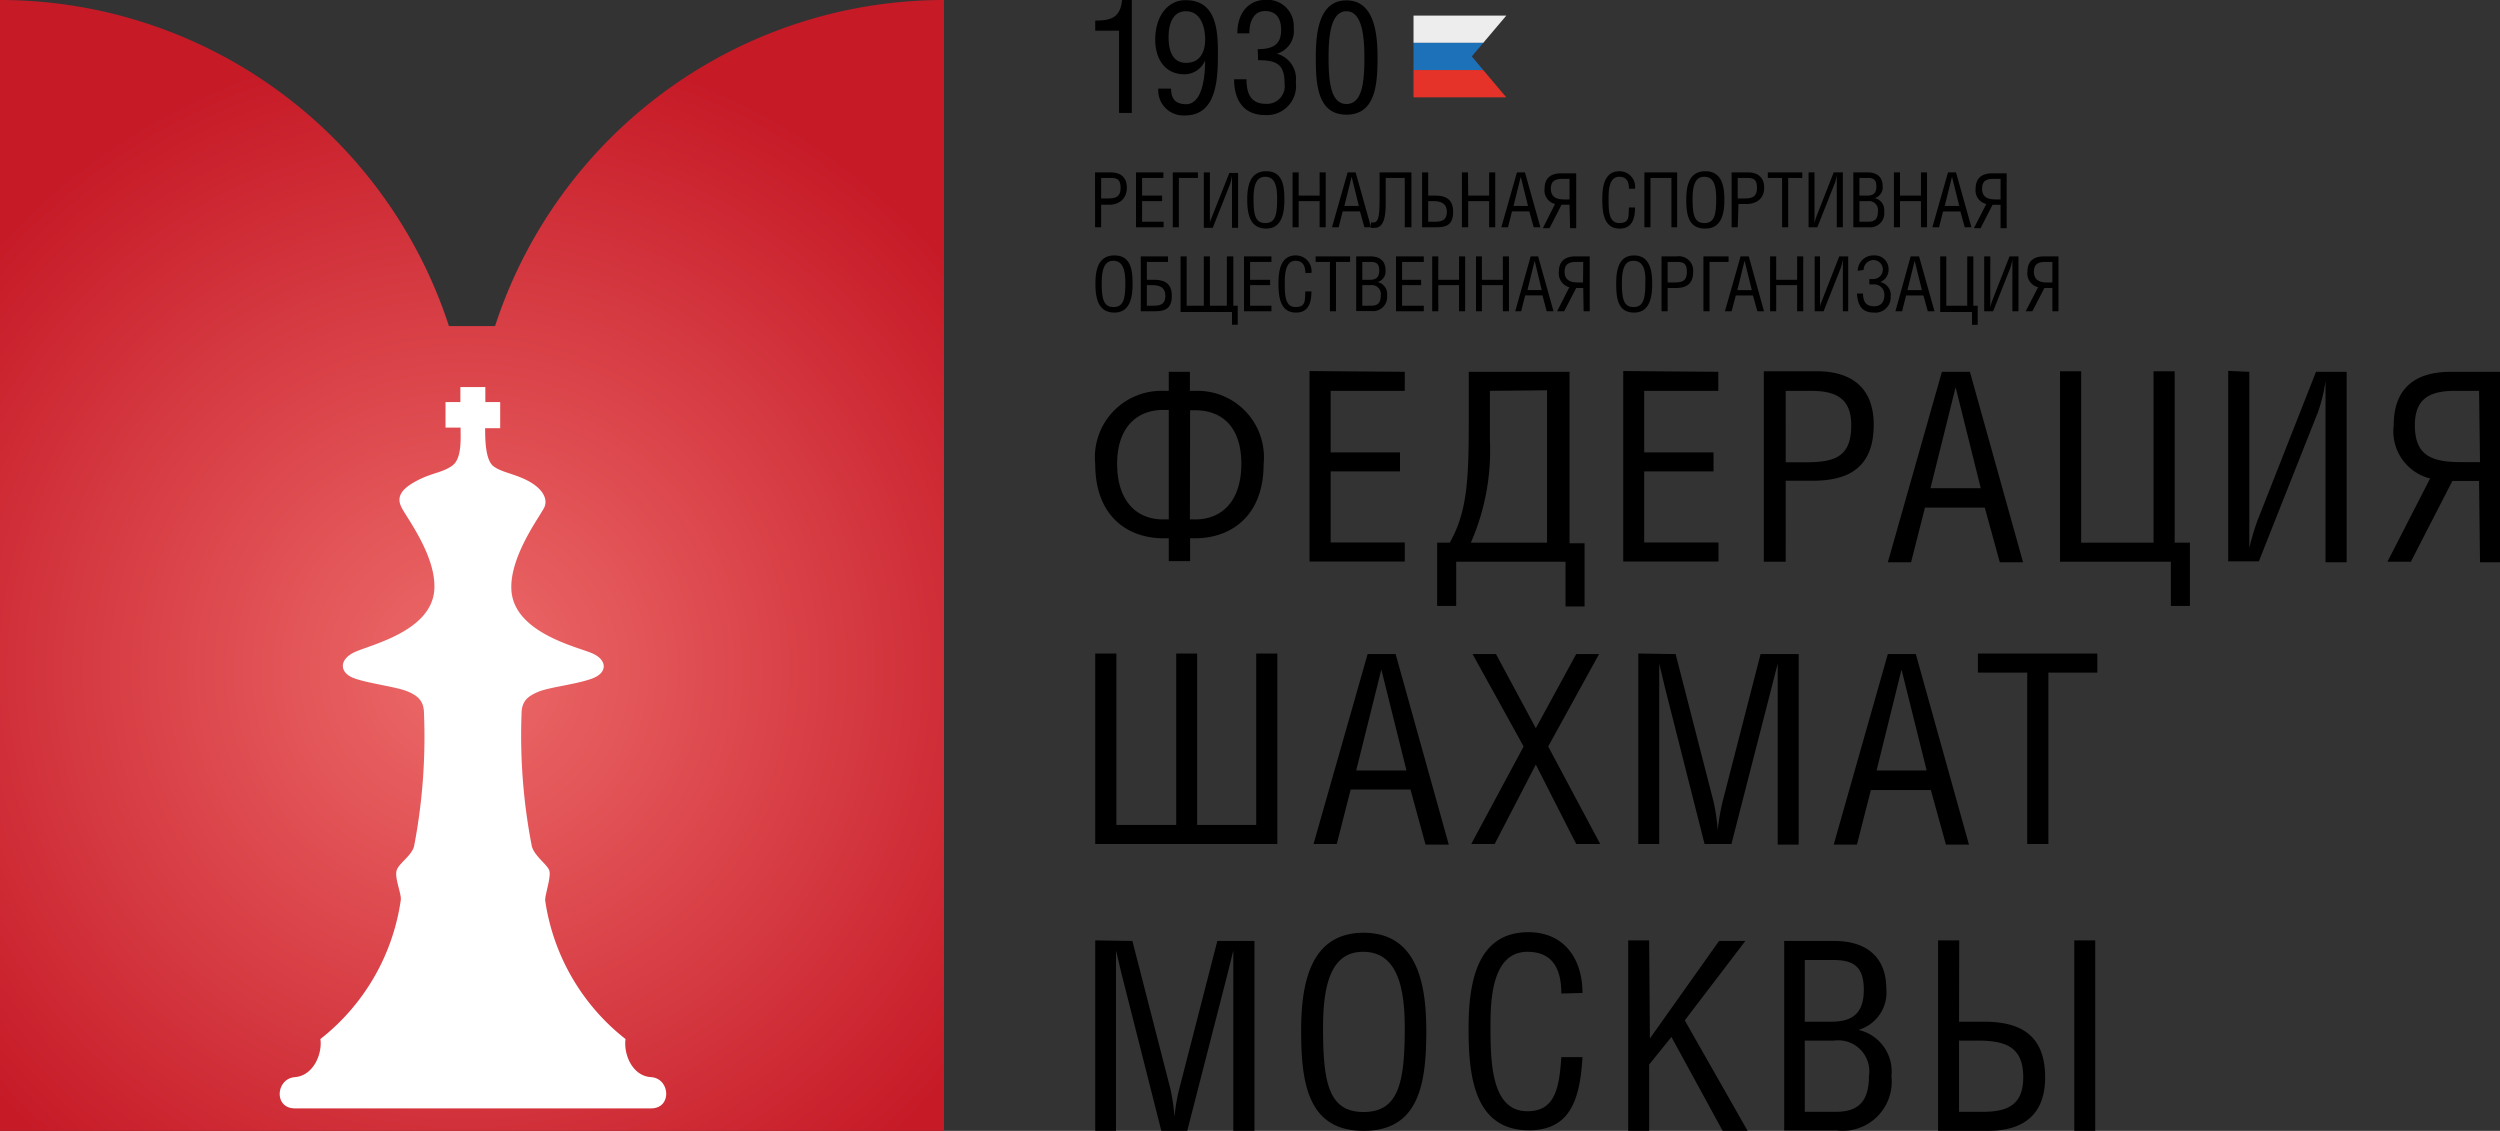 <?xml version="1.0" encoding="UTF-8"?>
<svg xmlns="http://www.w3.org/2000/svg" data-name="Layer 1" viewBox="0 0 131.25 59.37">
  <rect x="0" y="0" width="131.25" height="59.37" fill="#333333" stroke="none"/>
  <defs>
    <radialGradient id="a" cx="28.65" cy="39.43" r="33.27" gradientUnits="userSpaceOnUse">
      <stop offset="0" stop-color="#ed6b6a"></stop>
      <stop offset="1" stop-color="#c61a27"></stop>
    </radialGradient>
  </defs>
  <path style="fill:#ededed" d="M79.08.82h-4.87v1.43h3.66L79.08.82z"></path>
  <path style="fill:#1d71b8" d="m77.27 2.96.6-.71h-3.66v1.43h3.66l-.6-.72z"></path>
  <path style="fill:#e6332a" d="M74.21 3.68v1.43h4.87l-1.21-1.43h-3.66z"></path>
  <path class="cls-4" d="M58.75 1.61H57.5v-.53c.85 0 1.31-.16 1.41-1.08h.51v5.93h-.67Zm5.19 1.14c0 1.24 0 3.31-1.72 3.31a1.32 1.32 0 0 1-1.41-1.41h.67c0 .53.23.82.79.82.85 0 1-1.42 1-2.3a1.18 1.18 0 0 1-1.08.73c-1.07 0-1.54-.86-1.54-1.81 0-1.27.68-2.08 1.58-2.08 1.6-.01 1.71 1.52 1.71 2.74ZM62.26.59c-.74 0-.91.76-.91 1.36s.15 1.35.92 1.35 1-.62 1-1.24S63.05.59 62.26.59Zm3.77 1.99c.77 0 1.23-.22 1.23-1 0-.58-.23-1-.84-1s-.83.56-.83 1.17h-.63c0-1 .53-1.76 1.51-1.76a1.38 1.38 0 0 1 1.45 1.48 1.24 1.24 0 0 1-.89 1.35 1.36 1.36 0 0 1 1 1.49 1.53 1.53 0 0 1-1.62 1.73c-1.13 0-1.62-.8-1.62-1.88h.65c0 .64.16 1.29 1 1.29a.93.93 0 0 0 1-1.06c0-1-.39-1.23-1.39-1.23Zm3.05.44c0-1.17.11-3 1.61-3s1.63 1.84 1.63 3c0 1.34-.08 3-1.63 3s-1.61-1.66-1.61-3Zm1.61 2.44c.85 0 .94-1.22.94-2.44 0-1-.09-2.43-.94-2.43s-.94 1.38-.94 2.43c0 1.22.1 2.44.94 2.44Z"></path>
  <path d="M30.24 21.37h-2.42A24.8 24.8 0 0 0 4.25 4.25v59.37h49.56V4.25a24.8 24.8 0 0 0-23.57 17.12Z" transform="translate(-4.25 -4.25)" style="fill:url(#a)"></path>
  <path d="M28.42 24.57v.79h-.78v1.34h.79c0 .56.08 1.63-.44 2s-1.06.37-1.84.78-1.11.82-.83 1.39 1.85 2.59 1.73 4.35c-.15 2.21-3.45 2.9-4.23 3.29s-.74 1.06 0 1.34 2.21.45 2.8.69.89.52.89 1.19a30.39 30.39 0 0 1-.51 6.89c-.09.54-.82.94-.93 1.34s.27 1.23.22 1.55a11.31 11.31 0 0 1-4.22 7.29c.11.74-.34 1.92-1.34 2s-1.12 1.64 0 1.64h18.7c1.12 0 1-1.58 0-1.64s-1.45-1.23-1.34-2a11.31 11.31 0 0 1-4.22-7.29c0-.32.32-1.22.22-1.55s-.84-.8-.93-1.34a30.39 30.39 0 0 1-.53-6.86c0-.67.28-.94.88-1.19s1.95-.38 2.81-.69.81-1 0-1.34-4.07-1.08-4.22-3.29c-.12-1.76 1.5-3.89 1.72-4.35s-.1-1-.82-1.39-1.4-.45-1.84-.78-.44-1.47-.44-2h.79v-1.37h-.78v-.79Z" transform="translate(-4.25 -4.25)" style="fill:#fff"></path>
  <path class="cls-4" d="M62.47 19.52v1h.28a3.49 3.49 0 0 1 3.59 3.85c0 2.71-1.7 3.89-3.6 3.89h-.26v1.2h-1.12v-1.2h-.28c-1.89 0-3.58-1.17-3.58-3.89a3.49 3.49 0 0 1 3.57-3.85h.29v-1Zm-1.11 2h-.28c-1.37 0-2.43.89-2.43 2.83s1 2.92 2.42 2.92h.29Zm1.11 5.75h.28c1.38 0 2.42-.94 2.42-2.92s-1.05-2.81-2.42-2.81h-.27Zm11.28-7.75v1h-3.89v3.23h3.64v1h-3.64v3.73h3.89v1h-5v-10Zm8.65 0v9h.79v3.32h-1v-2.35h-5.74v2.32h-1v-3.32h.66c.94-1.63 1-3.44 1-6.42v-2.55Zm-4.18 1v2.59a12.06 12.06 0 0 1-1 5.38h4v-8Zm11.99-1v1h-3.89v3.23h3.64v1h-3.64v3.73h3.9v1h-5v-10Zm3.54 9.97H92.6v-10h2.77c1.82 0 3 .85 3 2.81 0 2.33-1.42 2.94-3.22 2.94h-1.4Zm0-5.22h1c1.52 0 2.44-.23 2.44-1.94 0-1.41-.79-1.81-2.12-1.81h-1.32Zm8.2-4.75h1.47l2.79 10h-1.22l-.79-2.87h-3.14l-.73 2.87h-1.22Zm.72.81-1.32 5.3h2.64Zm6.59 8.16h3.8v-9h1.11v9h.8v3.32h-1v-2.32h-5.82v-10h1.11Zm8.83-8.97v9.25a13.13 13.13 0 0 1 .4-1.37l3.1-7.88h1.61v10h-1.11V20a8.37 8.37 0 0 1-.39 1.62l-3.11 7.85h-1.61v-10Zm12.06 5.73h-1.4l-2.18 4.24h-1.23l2.24-4.37a2.55 2.55 0 0 1-1.91-2.79c0-2 1.18-2.81 3-2.81h2.63v10h-1.1Zm0-4.73h-1.26c-1.33 0-2.11.4-2.11 1.81 0 1.6.9 1.93 2.42 1.93h1ZM58.61 43.31h3.14v-9h1.1v9h3.1v-9h1.11v10H57.5v-10h1.11Zm13.19-8.97h1.47l2.79 10h-1.22l-.79-2.89h-3.14l-.73 2.86h-1.22Zm.72.81-1.32 5.3h2.64Zm6.02-.81 2.09 3.89 2.12-3.89h1.2l-2.67 4.85 2.73 5.12h-1.26l-2.12-4.17-2.16 4.17h-1.23l2.75-5.12-2.68-4.85Zm9.43 0 2 7.78a10.29 10.29 0 0 1 .21 1.47 11.16 11.16 0 0 1 .25-1.48l2-7.77h2v10h-1.1v-9.5l-.34 1.33-2.09 8.14h-1.41l-2.09-8.25-.29-1.22v9.47h-1.1v-10Zm11.14 0h1.47l2.79 10h-1.21l-.79-2.86h-3.15l-.73 2.86h-1.22Zm.72.81-1.31 5.3h2.63Zm7.71 9.16h-1.11v-9h-2.59v-1h6.27v1h-2.57ZM59.45 49.4l2 7.78a10.29 10.29 0 0 1 .21 1.47 9.54 9.54 0 0 1 .25-1.48l2-7.77h1.95v10h-1.11v-9.5l-.33 1.33-2.09 8.14h-1.36l-2.09-8.25-.29-1.22v9.47H57.5v-10Zm8.86 4.74c0-2.29.37-5.17 3.28-5.17s3.29 2.88 3.29 5.17c0 2.75-.38 5.23-3.29 5.23s-3.28-2.48-3.28-5.23Zm3.25-4.17c-1.7 0-2.1 1.76-2.1 4 0 2.89.3 4.41 2.13 4.41s2.16-1.53 2.16-4.41c0-2.22-.43-4-2.19-4Zm10.41 2.19c0-1.21-.4-2.19-1.78-2.19-1.93 0-1.94 2.71-1.94 4 0 2 .11 4.37 1.94 4.37 1.44 0 1.67-1.19 1.78-2.84h1.11c-.13 2.3-.69 3.84-2.81 3.84-2.94 0-3.17-3-3.17-5.35s.41-5.05 3.14-5.05c1.88 0 2.84 1.4 2.84 3.19Zm4.65 2.36 3.63-5.12h1.38l-3.18 4.17 3.3 5.8h-1.31l-2.69-4.93-1.17 1.45v3.48h-1.1v-10h1.1Zm7.05-5.12h2.62c1.86 0 2.74 1 2.74 2.49a2.05 2.05 0 0 1-1.46 2.18 2.24 2.24 0 0 1 1.73 2.43 2.58 2.58 0 0 1-2.88 2.85h-2.75Zm1.08 4.24h1.37c1.1 0 1.73-.4 1.73-1.68s-.61-1.56-1.62-1.56h-1.48Zm0 4.73h1.64c1.19 0 1.73-.57 1.73-1.87a1.63 1.63 0 0 0-1.82-1.87h-1.55Zm8.1-4.73h1.31c1.8 0 3.21.61 3.21 2.92 0 2-1.19 2.81-3 2.81h-2.62v-10h1.11Zm0 4.73h1.26c1.33 0 2.11-.4 2.11-1.81 0-1.59-.9-1.93-2.43-1.93h-.94Zm7.15 1h-1.1v-10h1.1Z"></path>
  <path class="cls-7" d="M57.81 11.93h-.32V9.05h.8c.53 0 .87.24.87.81s-.41.89-.93.89h-.42Zm0-1.51h.31c.44 0 .71-.07.71-.56s-.23-.52-.61-.52h-.41Zm3.27-1.37v.29h-1.12v.93h1.05v.29h-1.05v1.08h1.13v.29h-1.45V9.05Zm1.81 0v.29h-1v2.59h-.32V9.05Zm.63 0v2.7c0-.13.06-.24.12-.4l.9-2.27H65v2.88h-.32V9.22a2.71 2.71 0 0 1-.11.47l-.9 2.27h-.47V9.05Zm1.96 1.43c0-.66.11-1.49 1-1.49s.95.83.95 1.49-.11 1.52-.95 1.52-1-.72-1-1.52Zm.94-1.2c-.49 0-.61.51-.61 1.15 0 .84.09 1.28.62 1.28s.62-.44.62-1.27c0-.69-.12-1.16-.63-1.16Zm1.76.99h1.1V9.05h.32v2.88h-.32v-1.37h-1.1v1.37h-.32V9.05h.32Zm2.57-1.22h.42l.81 2.88h-.35l-.23-.83h-.91l-.21.83h-.35Zm.21.23-.38 1.53h.76Zm3.14-.23v2.88h-.35V9.34h-1v1.14c0 .64 0 1.48-.58 1.48a.65.65 0 0 1-.19 0v-.28h.13c.29 0 .32-.45.32-1.38V9.05Zm.88 1.22h.38c.52 0 .93.18.93.85s-.34.81-.86.81h-.77V9.05h.32Zm0 1.37h.37c.38 0 .61-.12.61-.52s-.26-.56-.7-.56h-.28Zm2.1-1.37h1.1V9.05h.32v2.88h-.32v-1.37h-1.1v1.37h-.33V9.05h.32Zm2.56-1.22h.42l.81 2.88h-.35l-.23-.83h-.91l-.21.83h-.35Zm.2.23-.38 1.53h.76Zm2.56 1.47h-.42l-.63 1.23H81l.64-1.27a.73.73 0 0 1-.55-.8c0-.57.34-.81.87-.81h.79v2.88h-.32Zm0-1.36h-.37c-.38 0-.61.11-.61.52s.26.56.7.56h.28Zm3.12.52c0-.35-.11-.63-.51-.63-.56 0-.56.78-.56 1.16 0 .59 0 1.27.56 1.27s.48-.35.51-.82h.32c0 .66-.2 1.11-.81 1.11-.84 0-.91-.87-.91-1.55s.12-1.46.9-1.46a.82.82 0 0 1 .82.92Zm2.53-.86v2.88h-.3V9.34h-1.1v2.59h-.32V9.05Zm.48 1.43c0-.66.11-1.49 1-1.49s1 .83 1 1.49-.11 1.52-1 1.52-1-.72-1-1.52Zm.94-1.2c-.49 0-.61.51-.61 1.15 0 .84.09 1.28.62 1.28s.62-.44.62-1.27c0-.69-.12-1.16-.63-1.16Zm1.76 2.65h-.32V9.05h.84c.52 0 .87.24.87.81s-.41.85-.93.85h-.42Zm0-1.51h.31c.44 0 .7-.07.7-.56s-.22-.52-.61-.52h-.4Zm2.65 1.51h-.32V9.34h-.75v-.29h1.81v.29h-.74Zm1.38-2.88v2.67a2.88 2.88 0 0 1 .12-.4l.89-2.27h.48v2.88h-.32V9.19a2 2 0 0 1-.12.47l-.9 2.27h-.46V9.05Zm2.04 0h.75c.54 0 .79.29.79.72a.59.59 0 0 1-.42.63.64.64 0 0 1 .5.7.74.74 0 0 1-.83.83h-.79Zm.32 1.22h.39c.32 0 .5-.11.5-.48s-.17-.45-.47-.45h-.42Zm0 1.37h.47c.35 0 .5-.16.5-.54a.47.47 0 0 0-.53-.54h-.44Zm2.13-1.37h1.1V9.05h.32v2.88h-.32v-1.37h-1.1v1.37h-.32V9.05h.32Zm2.52-1.22h.42l.81 2.88h-.35l-.23-.83h-.91l-.21.83h-.35Zm.21.23-.38 1.53h.76Zm2.55 1.47h-.42l-.63 1.23h-.35l.65-1.27a.73.73 0 0 1-.56-.8c0-.57.34-.81.87-.81h.76v2.88h-.32Zm0-1.36h-.37c-.38 0-.6.11-.6.52s.26.56.7.56h.27ZM57.51 14.9c0-.66.11-1.49 1-1.49s.95.83.95 1.49-.11 1.51-.95 1.51-1-.72-1-1.51Zm.94-1.21c-.49 0-.61.51-.61 1.16 0 .83.09 1.27.62 1.27s.62-.44.62-1.27c0-.64-.12-1.16-.63-1.16Zm2.87-.23v.29h-1.11v.94h.38c.52 0 .93.17.93.84s-.35.81-.87.81h-.76v-2.88Zm-1.11 2.59h.36c.39 0 .61-.11.61-.52s-.25-.56-.7-.56h-.27Zm2.09 0h.9v-2.59h.32v2.59h.89v-2.59h.34v2.59h.23v1h-.3v-.67h-2.7v-2.92h.32Zm4.45-2.59v.29h-1.12v.94h1.05v.28h-1.05v1.08h1.12v.29h-1.44v-2.88Zm1.78.87c0-.35-.12-.64-.52-.64-.55 0-.56.79-.56 1.17 0 .58 0 1.26.56 1.26s.49-.34.52-.82h.32c0 .67-.2 1.11-.81 1.11-.85 0-.92-.86-.92-1.54s.12-1.46.91-1.46a.82.82 0 0 1 .82.92Zm1.61 2.01h-.32v-2.59h-.75v-.29h1.81v.29h-.74Zm1.06-2.88h.75c.54 0 .79.29.79.72a.58.58 0 0 1-.42.63.63.63 0 0 1 .5.7.74.74 0 0 1-.83.82h-.79Zm.32 1.23h.39c.32 0 .5-.12.5-.49s-.17-.45-.46-.45h-.43Zm0 1.36h.47c.35 0 .5-.16.5-.54a.47.47 0 0 0-.52-.54h-.45Zm3.23-2.59v.29h-1.14v.94h1v.28h-1v1.08h1.14v.29h-1.46v-2.88Zm.76 1.23h1.09v-1.23h.32v2.88h-.32v-1.37h-1.09v1.37h-.32v-2.88h.32Zm2.29 0h1.1v-1.23h.32v2.88h-.32v-1.37h-1.1v1.37h-.31v-2.88h.31Zm2.56-1.23h.39l.81 2.88h-.36l-.22-.83h-.91l-.21.83h-.31Zm.21.23-.38 1.54h.75Zm2.55 1.43h-.37l-.63 1.22h-.37l.64-1.26a.75.75 0 0 1-.55-.81c0-.57.34-.81.87-.81h.75v2.88h-.32Zm0-1.37h-.37c-.38 0-.61.12-.61.52s.26.56.7.56h.27Zm1.73 1.15c0-.66.1-1.49.94-1.49s.95.83.95 1.49-.11 1.51-.95 1.51-.94-.72-.94-1.51Zm.9-1.21c-.49 0-.6.51-.6 1.16 0 .83.09 1.27.61 1.27s.62-.44.62-1.27c.03-.64-.09-1.16-.63-1.16Zm1.8 2.65h-.32v-2.88h.8a.75.75 0 0 1 .86.81c0 .68-.4.85-.93.85h-.41Zm0-1.51h.31c.44 0 .7-.06.7-.56s-.23-.52-.61-.52h-.4Zm3.2-1.37v.29h-1v2.59h-.32v-2.88Zm.63 0h.43l.8 2.88h-.35l-.23-.83h-.9l-.22.83h-.35Zm.21.23-.38 1.54h.76Zm1.66 1h1.1v-1.23h.32v2.88h-.32v-1.37h-1.1v1.37h-.32v-2.88h.32Zm2.3-1.23v2.67c0-.13.06-.23.12-.39l.89-2.28h.47v2.88h-.28v-2.73a2.59 2.59 0 0 1-.11.46l-.9 2.27h-.47v-2.88Zm1.98.76a.82.82 0 0 1 .85-.81.72.72 0 0 1 .77.71.7.7 0 0 1-.44.69.69.69 0 0 1 .55.76.8.8 0 0 1-.88.84c-.64 0-.85-.39-.89-1h.32c0 .42.15.67.58.67s.54-.31.54-.59a.53.53 0 0 0-.52-.56h-.27v-.28h.21a.5.5 0 0 0 0-1 .53.53 0 0 0-.51.52Zm2.78-.76h.44l.81 2.88h-.35l-.23-.83h-.91l-.21.83h-.35Zm.21.23-.38 1.54h.76Zm1.66 2.36h1.1v-2.59h.32v2.59h.23v1h-.3v-.67h-1.67v-2.92h.32Zm2.31-2.59v2.67a2.79 2.79 0 0 1 .12-.39l.89-2.28h.47v2.88h-.32v-2.73a2.59 2.59 0 0 1-.11.46l-.9 2.27h-.47v-2.88Zm3.26 1.66h-.42l-.63 1.22h-.35l.65-1.26a.74.74 0 0 1-.56-.81c0-.57.34-.81.87-.81h.76v2.88h-.32Zm0-1.37h-.37c-.38 0-.6.12-.6.52s.26.56.69.56h.28Z"></path>
</svg>

